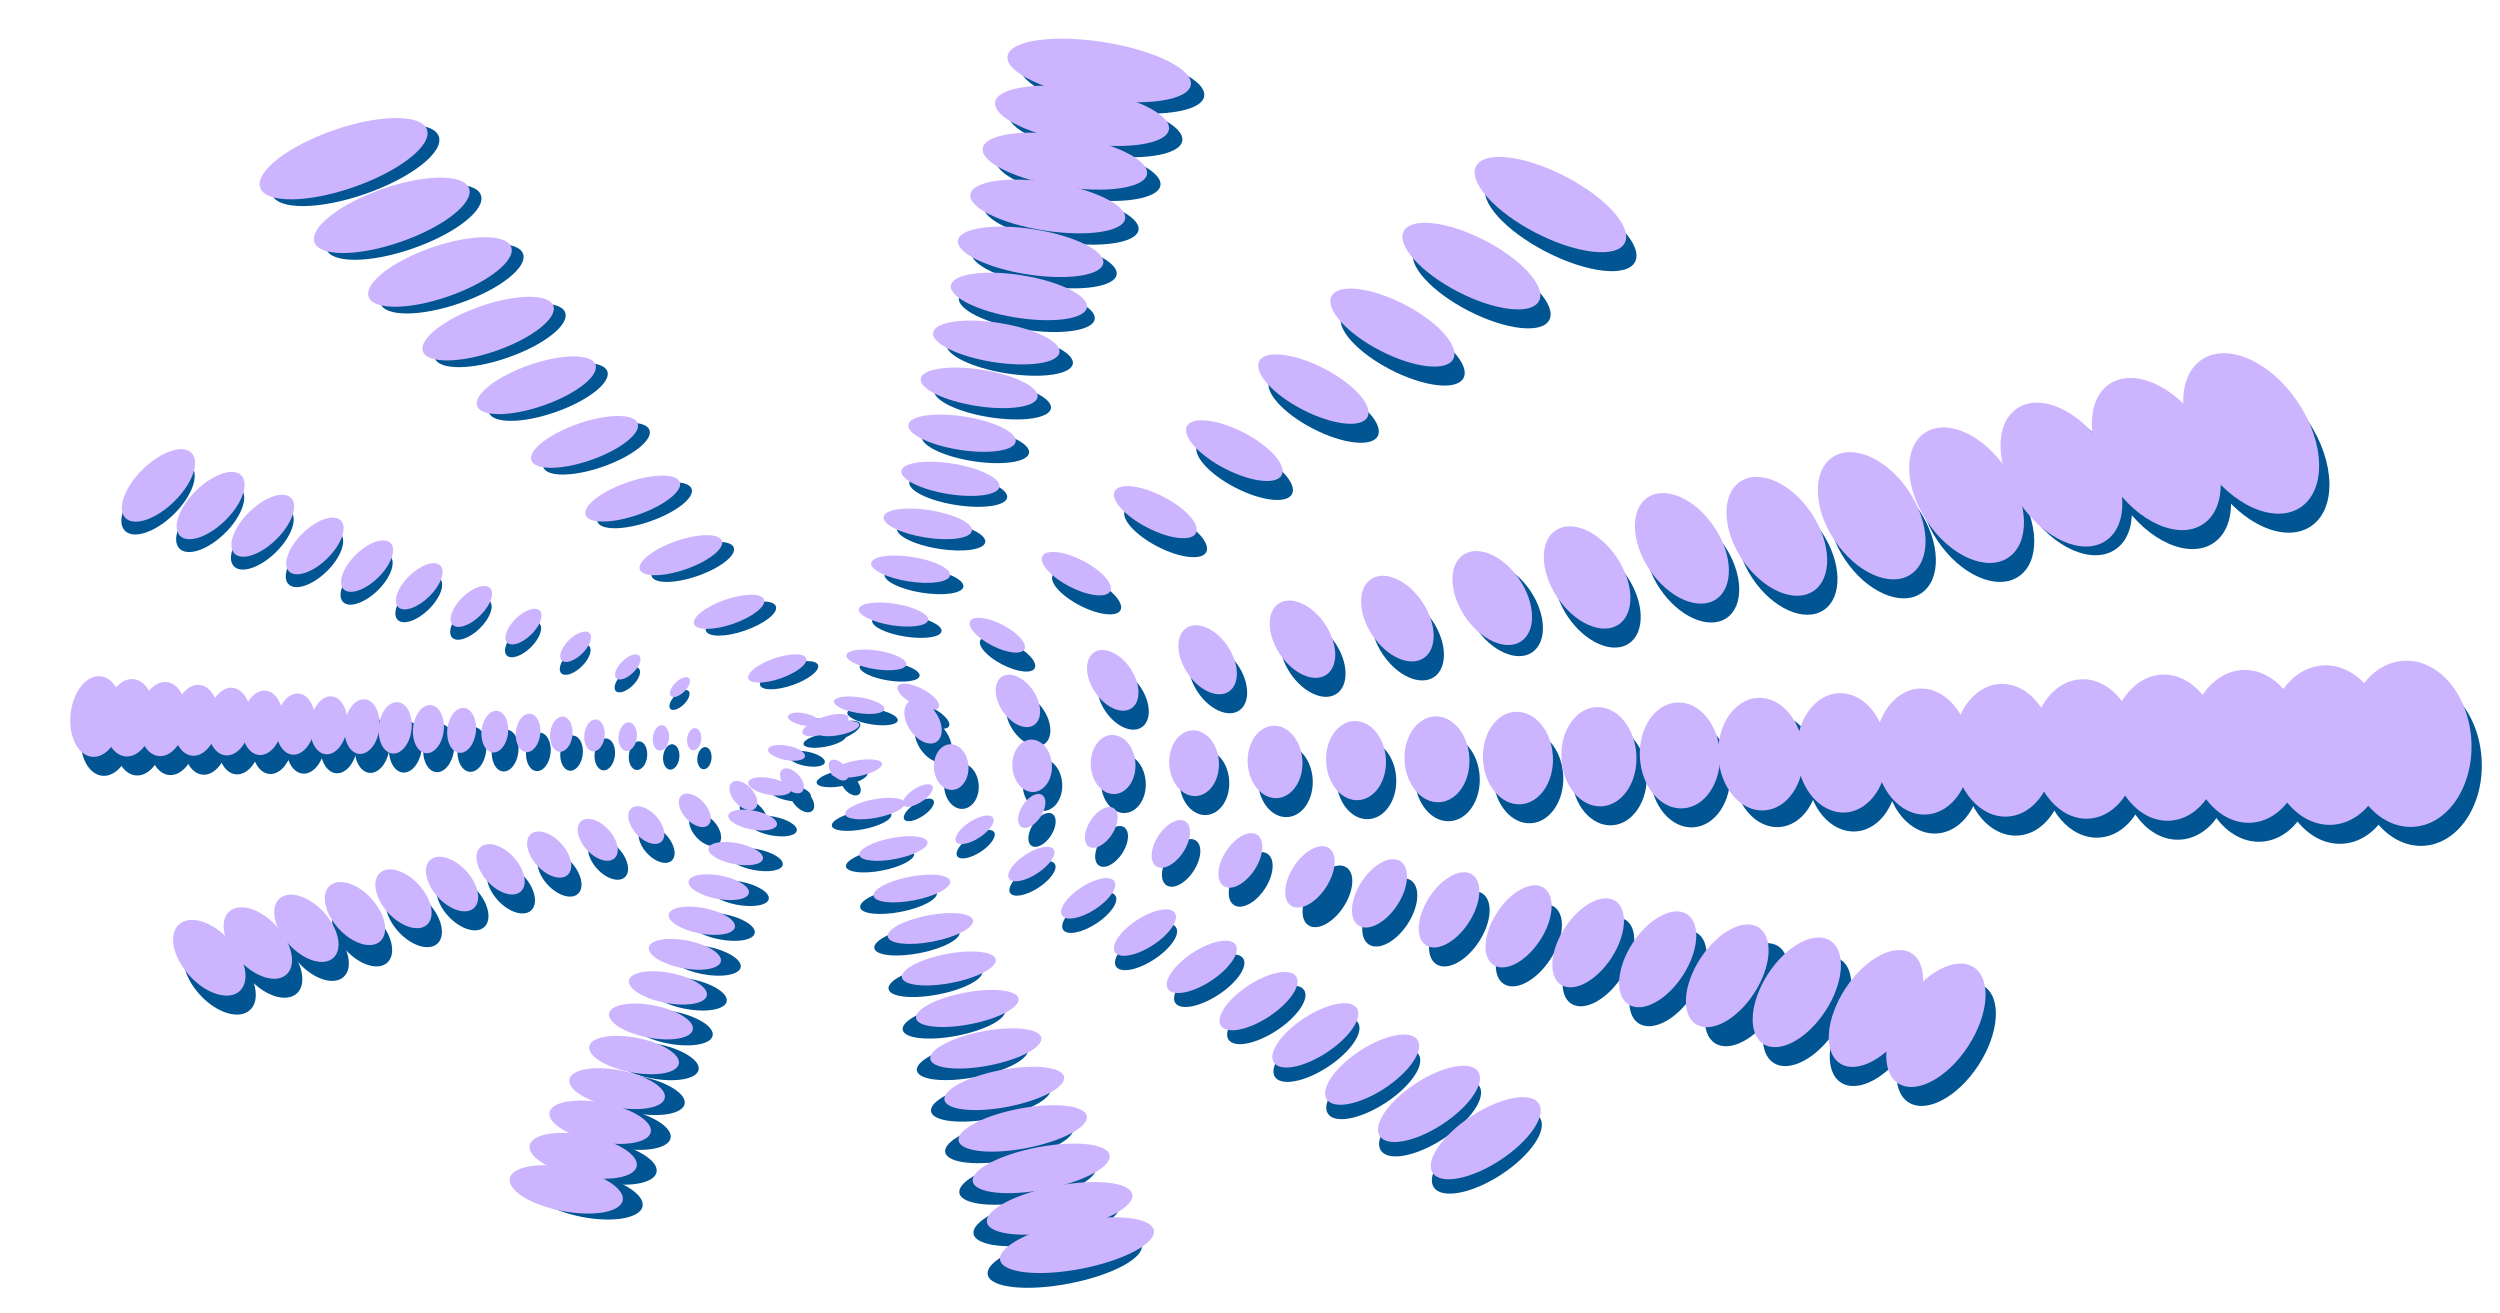 <?xml version="1.0" encoding="UTF-8"?> <svg xmlns="http://www.w3.org/2000/svg" id="Layer_1" data-name="Layer 1" viewBox="0 0 1633.44 857.57"> <defs> <style>.cls-1{fill:#005592;}.cls-2{fill:#cdb4ff;}</style> </defs> <ellipse class="cls-1" cx="1477.55" cy="295.53" rx="36.72" ry="58.06" transform="translate(84.76 870.54) rotate(-33.74)"></ellipse> <ellipse class="cls-1" cx="1415.57" cy="308.97" rx="34.82" ry="55.05" transform="translate(66.85 838.37) rotate(-33.74)"></ellipse> <ellipse class="cls-1" cx="1353.59" cy="322.42" rx="32.92" ry="52.05" transform="matrix(0.83, -0.56, 0.56, 0.83, 48.94, 806.21)"></ellipse> <ellipse class="cls-1" cx="1291.61" cy="335.86" rx="31.01" ry="49.04" transform="translate(31.03 774.04) rotate(-33.74)"></ellipse> <ellipse class="cls-1" cx="1229.63" cy="349.31" rx="29.11" ry="46.03" transform="translate(13.12 741.88) rotate(-33.74)"></ellipse> <ellipse class="cls-1" cx="1167.65" cy="362.75" rx="27.21" ry="43.02" transform="translate(-4.79 709.71) rotate(-33.74)"></ellipse> <ellipse class="cls-1" cx="1105.66" cy="376.19" rx="25.31" ry="40.02" transform="matrix(0.83, -0.56, 0.56, 0.83, -22.7, 677.55)"></ellipse> <ellipse class="cls-1" cx="1043.68" cy="389.64" rx="23.41" ry="37.01" transform="translate(-40.61 645.38) rotate(-33.74)"></ellipse> <ellipse class="cls-1" cx="981.7" cy="403.08" rx="21.51" ry="34" transform="matrix(0.83, -0.56, 0.56, 0.83, -58.52, 613.22)"></ellipse> <ellipse class="cls-1" cx="919.72" cy="416.53" rx="19.6" ry="31" transform="translate(-76.43 581.06) rotate(-33.74)"></ellipse> <ellipse class="cls-1" cx="857.74" cy="429.97" rx="17.7" ry="27.99" transform="translate(-94.34 548.89) rotate(-33.74)"></ellipse> <ellipse class="cls-1" cx="795.76" cy="443.41" rx="15.8" ry="24.98" transform="translate(-112.25 516.73) rotate(-33.74)"></ellipse> <ellipse class="cls-1" cx="733.78" cy="456.86" rx="13.9" ry="21.97" transform="translate(-130.16 484.56) rotate(-33.74)"></ellipse> <ellipse class="cls-1" cx="671.79" cy="470.3" rx="12" ry="18.97" transform="translate(-148.07 452.4) rotate(-33.74)"></ellipse> <ellipse class="cls-1" cx="609.81" cy="483.74" rx="10.09" ry="15.96" transform="translate(-165.98 420.23) rotate(-33.74)"></ellipse> <ellipse class="cls-1" cx="1580.43" cy="498.42" rx="41.06" ry="54.34" transform="translate(-26.2 92.32) rotate(-3.32)"></ellipse> <ellipse class="cls-1" cx="1527.53" cy="499.26" rx="39.41" ry="52.15" transform="translate(-26.34 89.26) rotate(-3.32)"></ellipse> <ellipse class="cls-1" cx="1474.63" cy="500.11" rx="37.75" ry="49.96" transform="translate(-26.48 86.2) rotate(-3.32)"></ellipse> <ellipse class="cls-1" cx="1421.72" cy="500.95" rx="36.1" ry="47.77" transform="translate(-26.61 83.14) rotate(-3.32)"></ellipse> <ellipse class="cls-1" cx="1368.82" cy="501.8" rx="34.44" ry="45.58" transform="translate(-26.75 80.08) rotate(-3.32)"></ellipse> <ellipse class="cls-1" cx="1315.92" cy="502.64" rx="32.79" ry="43.39" transform="translate(-26.89 77.02) rotate(-3.32)"></ellipse> <ellipse class="cls-1" cx="1263.02" cy="503.48" rx="31.14" ry="41.2" transform="translate(-27.03 73.95) rotate(-3.32)"></ellipse> <ellipse class="cls-1" cx="1210.12" cy="504.33" rx="29.48" ry="39.02" transform="translate(-27.16 70.89) rotate(-3.32)"></ellipse> <ellipse class="cls-1" cx="1157.21" cy="505.17" rx="27.83" ry="36.83" transform="matrix(1, -0.06, 0.06, 1, -27.3, 67.83)"></ellipse> <ellipse class="cls-1" cx="1104.31" cy="506.01" rx="26.17" ry="34.64" transform="translate(-27.44 64.77) rotate(-3.32)"></ellipse> <ellipse class="cls-1" cx="1051.41" cy="506.86" rx="24.52" ry="32.45" transform="translate(-27.58 61.71) rotate(-3.32)"></ellipse> <ellipse class="cls-1" cx="998.51" cy="507.7" rx="22.87" ry="30.26" transform="translate(-27.71 58.65) rotate(-3.32)"></ellipse> <ellipse class="cls-1" cx="945.6" cy="508.55" rx="21.21" ry="28.07" transform="translate(-27.85 55.59) rotate(-3.32)"></ellipse> <ellipse class="cls-1" cx="892.7" cy="509.39" rx="19.56" ry="25.88" transform="translate(-27.99 52.53) rotate(-3.32)"></ellipse> <ellipse class="cls-1" cx="839.8" cy="510.23" rx="17.9" ry="23.69" transform="translate(-28.13 49.47) rotate(-3.32)"></ellipse> <ellipse class="cls-1" cx="786.9" cy="511.08" rx="16.25" ry="21.5" transform="translate(-28.26 46.41) rotate(-3.32)"></ellipse> <ellipse class="cls-1" cx="734" cy="511.92" rx="14.6" ry="19.32" transform="translate(-28.4 43.35) rotate(-3.32)"></ellipse> <ellipse class="cls-1" cx="681.09" cy="512.76" rx="12.94" ry="17.13" transform="translate(-28.54 40.29) rotate(-3.32)"></ellipse> <ellipse class="cls-1" cx="628.19" cy="513.61" rx="11.29" ry="14.94" transform="translate(-28.68 37.22) rotate(-3.32)"></ellipse> <ellipse class="cls-1" cx="1271.58" cy="682.26" rx="45.25" ry="25.13" transform="translate(5.65 1374.93) rotate(-56.9)"></ellipse> <ellipse class="cls-1" cx="1226.14" cy="671.49" rx="42.73" ry="23.73" transform="translate(-5.96 1331.97) rotate(-56.9)"></ellipse> <ellipse class="cls-1" cx="1180.7" cy="660.71" rx="40.21" ry="22.33" transform="translate(-17.56 1289.02) rotate(-56.9)"></ellipse> <ellipse class="cls-1" cx="1135.25" cy="649.94" rx="37.68" ry="20.92" transform="matrix(0.55, -0.84, 0.84, 0.55, -29.17, 1246.06)"></ellipse> <ellipse class="cls-1" cx="1089.81" cy="639.17" rx="35.16" ry="19.52" transform="translate(-40.77 1203.1) rotate(-56.9)"></ellipse> <ellipse class="cls-1" cx="1044.37" cy="628.4" rx="32.63" ry="18.12" transform="translate(-52.37 1160.14) rotate(-56.9)"></ellipse> <ellipse class="cls-1" cx="998.93" cy="617.63" rx="30.11" ry="16.72" transform="translate(-63.98 1117.19) rotate(-56.9)"></ellipse> <ellipse class="cls-1" cx="953.48" cy="606.86" rx="27.59" ry="15.32" transform="translate(-75.58 1074.23) rotate(-56.9)"></ellipse> <ellipse class="cls-1" cx="908.04" cy="596.09" rx="25.06" ry="13.92" transform="translate(-87.19 1031.27) rotate(-56.9)"></ellipse> <ellipse class="cls-1" cx="862.6" cy="585.32" rx="22.54" ry="12.51" transform="matrix(0.55, -0.84, 0.84, 0.55, -98.79, 988.31)"></ellipse> <ellipse class="cls-1" cx="817.16" cy="574.55" rx="20.01" ry="11.11" transform="translate(-110.39 945.36) rotate(-56.9)"></ellipse> <ellipse class="cls-1" cx="771.72" cy="563.78" rx="17.49" ry="9.71" transform="translate(-122 902.4) rotate(-56.9)"></ellipse> <ellipse class="cls-1" cx="726.27" cy="553.01" rx="14.96" ry="8.31" transform="translate(-133.6 859.44) rotate(-56.9)"></ellipse> <ellipse class="cls-1" cx="680.83" cy="542.23" rx="12.44" ry="6.91" transform="translate(-145.21 816.48) rotate(-56.9)"></ellipse> <ellipse class="cls-1" cx="1019.72" cy="146.04" rx="20.8" ry="54.66" transform="translate(422.7 985.52) rotate(-62.73)"></ellipse> <ellipse class="cls-1" cx="968.09" cy="186.24" rx="18.92" ry="49.71" transform="translate(359 961.41) rotate(-62.73)"></ellipse> <ellipse class="cls-1" cx="916.46" cy="226.43" rx="17.03" ry="44.75" transform="translate(295.3 937.3) rotate(-62.73)"></ellipse> <ellipse class="cls-1" cx="864.83" cy="266.62" rx="15.15" ry="39.8" transform="translate(231.6 913.18) rotate(-62.73)"></ellipse> <ellipse class="cls-1" cx="813.2" cy="306.82" rx="13.26" ry="34.84" transform="translate(167.9 889.07) rotate(-62.73)"></ellipse> <ellipse class="cls-1" cx="761.57" cy="347.01" rx="11.38" ry="29.89" transform="translate(104.2 864.96) rotate(-62.73)"></ellipse> <ellipse class="cls-1" cx="709.94" cy="387.21" rx="9.49" ry="24.93" transform="translate(40.5 840.84) rotate(-62.73)"></ellipse> <ellipse class="cls-1" cx="658.31" cy="427.4" rx="7.6" ry="19.98" transform="translate(-23.21 816.73) rotate(-62.73)"></ellipse> <ellipse class="cls-1" cx="606.68" cy="467.59" rx="5.72" ry="15.03" transform="translate(-86.91 792.62) rotate(-62.73)"></ellipse> <ellipse class="cls-1" cx="726.86" cy="53.44" rx="18.76" ry="60.62" transform="translate(561.29 763.2) rotate(-81.07)"></ellipse> <ellipse class="cls-1" cx="715.66" cy="83.06" rx="17.79" ry="57.48" transform="translate(522.56 777.16) rotate(-81.07)"></ellipse> <ellipse class="cls-1" cx="704.46" cy="112.68" rx="16.81" ry="54.34" transform="translate(483.84 791.12) rotate(-81.07)"></ellipse> <ellipse class="cls-1" cx="693.26" cy="142.3" rx="15.84" ry="51.2" transform="translate(445.11 805.08) rotate(-81.07)"></ellipse> <ellipse class="cls-1" cx="682.06" cy="171.92" rx="14.87" ry="48.06" transform="translate(406.39 819.04) rotate(-81.07)"></ellipse> <ellipse class="cls-1" cx="670.86" cy="201.54" rx="13.9" ry="44.92" transform="translate(367.66 833) rotate(-81.07)"></ellipse> <ellipse class="cls-1" cx="659.66" cy="231.16" rx="12.93" ry="41.78" transform="translate(328.94 846.96) rotate(-81.07)"></ellipse> <ellipse class="cls-1" cx="648.45" cy="260.79" rx="11.96" ry="38.64" transform="translate(290.21 860.92) rotate(-81.07)"></ellipse> <ellipse class="cls-1" cx="637.25" cy="290.41" rx="10.99" ry="35.5" transform="translate(251.49 874.88) rotate(-81.07)"></ellipse> <ellipse class="cls-1" cx="626.05" cy="320.03" rx="10.01" ry="32.36" transform="translate(212.76 888.84) rotate(-81.07)"></ellipse> <ellipse class="cls-1" cx="614.85" cy="349.65" rx="9.04" ry="29.22" transform="translate(174.04 902.8) rotate(-81.07)"></ellipse> <ellipse class="cls-1" cx="603.65" cy="379.27" rx="8.07" ry="26.08" transform="translate(135.31 916.76) rotate(-81.07)"></ellipse> <ellipse class="cls-1" cx="592.45" cy="408.89" rx="7.1" ry="22.95" transform="translate(96.59 930.72) rotate(-81.07)"></ellipse> <ellipse class="cls-1" cx="581.25" cy="438.51" rx="6.13" ry="19.81" transform="translate(57.86 944.69) rotate(-81.07)"></ellipse> <ellipse class="cls-1" cx="570.05" cy="468.13" rx="5.16" ry="16.67" transform="translate(19.14 958.65) rotate(-81.07)"></ellipse> <ellipse class="cls-1" cx="232.21" cy="108.09" rx="57.7" ry="19.71" transform="translate(-22.63 82.33) rotate(-19.19)"></ellipse> <ellipse class="cls-1" cx="263.69" cy="145.1" rx="53.51" ry="18.28" transform="translate(-33.04 94.74) rotate(-19.19)"></ellipse> <ellipse class="cls-1" cx="295.18" cy="182.11" rx="49.33" ry="16.85" transform="translate(-43.46 107.14) rotate(-19.19)"></ellipse> <ellipse class="cls-1" cx="326.66" cy="219.12" rx="45.15" ry="15.42" transform="translate(-53.87 119.54) rotate(-19.19)"></ellipse> <ellipse class="cls-1" cx="358.15" cy="256.12" rx="40.96" ry="13.99" transform="translate(-64.29 131.95) rotate(-19.19)"></ellipse> <ellipse class="cls-1" cx="389.63" cy="293.13" rx="36.78" ry="12.56" transform="translate(-74.7 144.35) rotate(-19.19)"></ellipse> <ellipse class="cls-1" cx="421.11" cy="330.14" rx="32.6" ry="11.13" transform="translate(-85.12 156.76) rotate(-19.19)"></ellipse> <ellipse class="cls-1" cx="452.6" cy="367.15" rx="28.41" ry="9.71" transform="translate(-95.53 169.16) rotate(-19.19)"></ellipse> <ellipse class="cls-1" cx="484.08" cy="404.16" rx="24.23" ry="8.28" transform="translate(-105.95 181.57) rotate(-19.19)"></ellipse> <ellipse class="cls-1" cx="515.57" cy="441.17" rx="20.04" ry="6.85" transform="translate(-116.36 193.97) rotate(-19.19)"></ellipse> <ellipse class="cls-1" cx="547.05" cy="478.18" rx="15.86" ry="5.42" transform="translate(-126.78 206.38) rotate(-19.19)"></ellipse> <ellipse class="cls-1" cx="103.25" cy="325.57" rx="30.32" ry="14.69" transform="translate(-198.44 165.44) rotate(-44.45)"></ellipse> <ellipse class="cls-1" cx="137.32" cy="338.75" rx="28.13" ry="13.63" transform="translate(-197.92 193.07) rotate(-44.45)"></ellipse> <ellipse class="cls-1" cx="171.39" cy="351.93" rx="25.93" ry="12.56" transform="translate(-197.4 220.7) rotate(-44.45)"></ellipse> <ellipse class="cls-1" cx="205.46" cy="365.11" rx="23.73" ry="11.5" transform="translate(-196.89 248.33) rotate(-44.45)"></ellipse> <ellipse class="cls-1" cx="239.53" cy="378.29" rx="21.53" ry="10.43" transform="translate(-196.37 275.96) rotate(-44.45)"></ellipse> <ellipse class="cls-1" cx="273.6" cy="391.47" rx="19.33" ry="9.36" transform="translate(-195.85 303.59) rotate(-44.45)"></ellipse> <ellipse class="cls-1" cx="307.68" cy="404.65" rx="17.13" ry="8.3" transform="translate(-195.33 331.22) rotate(-44.45)"></ellipse> <ellipse class="cls-1" cx="341.75" cy="417.83" rx="14.93" ry="7.23" transform="translate(-194.81 358.85) rotate(-44.45)"></ellipse> <ellipse class="cls-1" cx="375.82" cy="431.01" rx="12.73" ry="6.17" transform="translate(-194.3 386.48) rotate(-44.45)"></ellipse> <ellipse class="cls-1" cx="409.89" cy="444.19" rx="10.53" ry="5.1" transform="translate(-193.78 414.1) rotate(-44.45)"></ellipse> <ellipse class="cls-1" cx="443.96" cy="457.38" rx="8.34" ry="4.04" transform="translate(-193.26 441.73) rotate(-44.45)"></ellipse> <ellipse class="cls-1" cx="69.59" cy="480.52" rx="26.46" ry="16.83" transform="translate(-415.65 497.08) rotate(-83.71)"></ellipse> <ellipse class="cls-1" cx="91.29" cy="481.34" rx="25.4" ry="16.16" transform="translate(-397.15 519.38) rotate(-83.71)"></ellipse> <ellipse class="cls-1" cx="113" cy="482.16" rx="24.33" ry="15.48" transform="translate(-378.64 541.69) rotate(-83.71)"></ellipse> <ellipse class="cls-1" cx="134.7" cy="482.99" rx="23.26" ry="14.8" transform="translate(-360.13 563.99) rotate(-83.71)"></ellipse> <ellipse class="cls-1" cx="156.4" cy="483.81" rx="22.2" ry="14.12" transform="translate(-341.62 586.3) rotate(-83.71)"></ellipse> <ellipse class="cls-1" cx="178.1" cy="484.63" rx="21.13" ry="13.44" transform="translate(-323.12 608.6) rotate(-83.71)"></ellipse> <ellipse class="cls-1" cx="199.81" cy="485.46" rx="20.07" ry="12.77" transform="translate(-304.61 630.91) rotate(-83.71)"></ellipse> <ellipse class="cls-1" cx="221.51" cy="486.28" rx="19" ry="12.09" transform="translate(-286.1 653.22) rotate(-83.71)"></ellipse> <ellipse class="cls-1" cx="243.21" cy="487.1" rx="17.93" ry="11.41" transform="translate(-267.59 675.52) rotate(-83.71)"></ellipse> <ellipse class="cls-1" cx="264.91" cy="487.93" rx="16.87" ry="10.73" transform="translate(-249.08 697.83) rotate(-83.71)"></ellipse> <ellipse class="cls-1" cx="286.62" cy="488.75" rx="15.8" ry="10.05" transform="translate(-230.58 720.13) rotate(-83.71)"></ellipse> <ellipse class="cls-1" cx="308.32" cy="489.57" rx="14.74" ry="9.38" transform="translate(-212.07 742.44) rotate(-83.71)"></ellipse> <ellipse class="cls-1" cx="330.02" cy="490.4" rx="13.67" ry="8.7" transform="translate(-193.56 764.74) rotate(-83.71)"></ellipse> <ellipse class="cls-1" cx="351.72" cy="491.22" rx="12.6" ry="8.02" transform="translate(-175.05 787.05) rotate(-83.71)"></ellipse> <ellipse class="cls-1" cx="373.43" cy="492.05" rx="11.54" ry="7.34" transform="translate(-156.55 809.35) rotate(-83.71)"></ellipse> <ellipse class="cls-1" cx="395.13" cy="492.87" rx="10.47" ry="6.66" transform="translate(-138.04 831.66) rotate(-83.71)"></ellipse> <ellipse class="cls-1" cx="416.83" cy="493.69" rx="9.41" ry="5.98" transform="translate(-119.53 853.96) rotate(-83.71)"></ellipse> <ellipse class="cls-1" cx="438.53" cy="494.52" rx="8.34" ry="5.31" transform="translate(-101.02 876.27) rotate(-83.71)"></ellipse> <ellipse class="cls-1" cx="460.24" cy="495.34" rx="7.27" ry="4.63" transform="translate(-82.52 898.57) rotate(-83.71)"></ellipse> <ellipse class="cls-1" cx="143.45" cy="638.2" rx="17.44" ry="29.46" transform="translate(-392.55 263.25) rotate(-42.36)"></ellipse> <ellipse class="cls-1" cx="175.18" cy="628.57" rx="16.47" ry="27.81" transform="translate(-377.77 282.11) rotate(-42.36)"></ellipse> <ellipse class="cls-1" cx="206.9" cy="618.94" rx="15.49" ry="26.17" transform="translate(-363 300.98) rotate(-42.36)"></ellipse> <ellipse class="cls-1" cx="238.63" cy="609.3" rx="14.52" ry="24.53" transform="matrix(0.74, -0.67, 0.67, 0.74, -348.23, 319.84)"></ellipse> <ellipse class="cls-1" cx="270.36" cy="599.67" rx="13.55" ry="22.88" transform="translate(-333.46 338.7) rotate(-42.36)"></ellipse> <ellipse class="cls-1" cx="302.08" cy="590.04" rx="12.58" ry="21.24" transform="translate(-318.68 357.56) rotate(-42.36)"></ellipse> <ellipse class="cls-1" cx="333.81" cy="580.4" rx="11.6" ry="19.6" transform="translate(-303.91 376.42) rotate(-42.36)"></ellipse> <ellipse class="cls-1" cx="365.53" cy="570.77" rx="10.63" ry="17.95" transform="translate(-289.14 395.28) rotate(-42.36)"></ellipse> <ellipse class="cls-1" cx="397.26" cy="561.14" rx="9.66" ry="16.31" transform="translate(-274.37 414.14) rotate(-42.36)"></ellipse> <ellipse class="cls-1" cx="428.99" cy="551.5" rx="8.68" ry="14.67" transform="translate(-259.59 433) rotate(-42.36)"></ellipse> <ellipse class="cls-1" cx="460.71" cy="541.87" rx="7.71" ry="13.03" transform="translate(-244.82 451.86) rotate(-42.36)"></ellipse> <ellipse class="cls-1" cx="492.44" cy="532.24" rx="6.74" ry="11.38" transform="translate(-230.05 470.73) rotate(-42.36)"></ellipse> <ellipse class="cls-1" cx="524.17" cy="522.61" rx="5.77" ry="9.74" transform="translate(-215.28 489.59) rotate(-42.36)"></ellipse> <ellipse class="cls-1" cx="555.89" cy="512.97" rx="4.79" ry="8.1" transform="translate(-200.5 508.45) rotate(-42.36)"></ellipse> <ellipse class="cls-1" cx="382.93" cy="781" rx="14.36" ry="37.6" transform="translate(-456.67 1008.32) rotate(-79.03)"></ellipse> <ellipse class="cls-1" cx="394" cy="759.06" rx="13.62" ry="35.65" transform="translate(-426.17 1001.42) rotate(-79.03)"></ellipse> <ellipse class="cls-1" cx="405.07" cy="737.12" rx="12.87" ry="33.71" transform="translate(-395.66 994.53) rotate(-79.03)"></ellipse> <ellipse class="cls-1" cx="416.14" cy="715.18" rx="12.13" ry="31.76" transform="translate(-365.16 987.63) rotate(-79.03)"></ellipse> <ellipse class="cls-1" cx="427.21" cy="693.24" rx="11.39" ry="29.81" transform="translate(-334.66 980.73) rotate(-79.03)"></ellipse> <ellipse class="cls-1" cx="438.28" cy="671.3" rx="10.64" ry="27.86" transform="translate(-304.15 973.84) rotate(-79.03)"></ellipse> <ellipse class="cls-1" cx="449.36" cy="649.36" rx="9.9" ry="25.92" transform="translate(-273.65 966.94) rotate(-79.03)"></ellipse> <ellipse class="cls-1" cx="460.43" cy="627.42" rx="9.15" ry="23.97" transform="translate(-243.15 960.05) rotate(-79.03)"></ellipse> <ellipse class="cls-1" cx="471.5" cy="605.48" rx="8.41" ry="22.02" transform="translate(-212.64 953.15) rotate(-79.03)"></ellipse> <ellipse class="cls-1" cx="482.57" cy="583.55" rx="7.67" ry="20.07" transform="translate(-182.14 946.26) rotate(-79.03)"></ellipse> <ellipse class="cls-1" cx="493.64" cy="561.61" rx="6.92" ry="18.13" transform="translate(-151.64 939.36) rotate(-79.03)"></ellipse> <ellipse class="cls-1" cx="504.71" cy="539.67" rx="6.18" ry="16.18" transform="translate(-121.13 932.47) rotate(-79.03)"></ellipse> <ellipse class="cls-1" cx="515.78" cy="517.73" rx="5.44" ry="14.23" transform="translate(-90.63 925.57) rotate(-79.03)"></ellipse> <ellipse class="cls-1" cx="526.86" cy="495.79" rx="4.69" ry="12.28" transform="translate(-60.13 918.67) rotate(-79.03)"></ellipse> <ellipse class="cls-1" cx="537.93" cy="473.85" rx="3.95" ry="10.34" transform="translate(-29.62 911.78) rotate(-79.03)"></ellipse> <ellipse class="cls-1" cx="695.64" cy="823.24" rx="51.23" ry="15.71" transform="translate(-143.21 146.5) rotate(-10.91)"></ellipse> <ellipse class="cls-1" cx="683.58" cy="797.12" rx="48.37" ry="14.83" transform="translate(-138.48 143.75) rotate(-10.91)"></ellipse> <ellipse class="cls-1" cx="671.52" cy="771" rx="45.52" ry="13.96" transform="translate(-133.76 140.99) rotate(-10.91)"></ellipse> <ellipse class="cls-1" cx="659.45" cy="744.87" rx="42.66" ry="13.08" transform="translate(-129.03 138.24) rotate(-10.91)"></ellipse> <ellipse class="cls-1" cx="647.39" cy="718.75" rx="39.8" ry="12.2" transform="translate(-124.31 135.48) rotate(-10.91)"></ellipse> <ellipse class="cls-1" cx="635.33" cy="692.62" rx="36.94" ry="11.33" transform="translate(-119.58 132.73) rotate(-10.91)"></ellipse> <ellipse class="cls-1" cx="623.26" cy="666.5" rx="34.09" ry="10.45" transform="translate(-114.86 129.97) rotate(-10.91)"></ellipse> <ellipse class="cls-1" cx="611.2" cy="640.38" rx="31.23" ry="9.57" transform="translate(-110.13 127.22) rotate(-10.91)"></ellipse> <ellipse class="cls-1" cx="599.13" cy="614.25" rx="28.37" ry="8.7" transform="translate(-105.41 124.47) rotate(-10.91)"></ellipse> <ellipse class="cls-1" cx="587.07" cy="588.13" rx="25.51" ry="7.82" transform="translate(-100.68 121.71) rotate(-10.91)"></ellipse> <ellipse class="cls-1" cx="575.01" cy="562" rx="22.66" ry="6.95" transform="translate(-95.96 118.96) rotate(-10.91)"></ellipse> <ellipse class="cls-1" cx="562.94" cy="535.88" rx="19.8" ry="6.07" transform="translate(-91.23 116.2) rotate(-10.91)"></ellipse> <ellipse class="cls-1" cx="550.88" cy="509.76" rx="16.94" ry="5.19" transform="matrix(0.98, -0.19, 0.19, 0.98, -86.5, 113.45)"></ellipse> <ellipse class="cls-1" cx="538.82" cy="483.63" rx="14.08" ry="4.32" transform="translate(-81.78 110.69) rotate(-10.91)"></ellipse> <ellipse class="cls-1" cx="971.48" cy="753.11" rx="41.43" ry="17.17" transform="translate(-253.74 654.19) rotate(-33.17)"></ellipse> <ellipse class="cls-1" cx="934.37" cy="730.72" rx="38.43" ry="15.93" transform="translate(-247.53 630.24) rotate(-33.17)"></ellipse> <ellipse class="cls-1" cx="897.26" cy="708.33" rx="35.42" ry="14.68" transform="translate(-241.33 606.29) rotate(-33.17)"></ellipse> <ellipse class="cls-1" cx="860.15" cy="685.93" rx="32.42" ry="13.44" transform="translate(-235.13 582.34) rotate(-33.17)"></ellipse> <ellipse class="cls-1" cx="823.04" cy="663.54" rx="29.41" ry="12.19" transform="matrix(0.84, -0.55, 0.55, 0.84, -228.92, 558.39)"></ellipse> <ellipse class="cls-1" cx="785.92" cy="641.15" rx="26.41" ry="10.95" transform="matrix(0.84, -0.55, 0.55, 0.84, -222.72, 534.44)"></ellipse> <ellipse class="cls-1" cx="748.81" cy="618.76" rx="23.4" ry="9.7" transform="translate(-216.52 510.48) rotate(-33.17)"></ellipse> <ellipse class="cls-1" cx="711.7" cy="596.37" rx="20.4" ry="8.46" transform="translate(-210.32 486.53) rotate(-33.17)"></ellipse> <ellipse class="cls-1" cx="674.59" cy="573.98" rx="17.4" ry="7.21" transform="translate(-204.11 462.58) rotate(-33.17)"></ellipse> <ellipse class="cls-1" cx="637.48" cy="551.59" rx="14.39" ry="5.97" transform="translate(-197.91 438.63) rotate(-33.17)"></ellipse> <ellipse class="cls-1" cx="600.37" cy="529.2" rx="11.39" ry="4.72" transform="translate(-191.71 414.68) rotate(-33.17)"></ellipse> <ellipse class="cls-2" cx="1470.83" cy="283.13" rx="36.72" ry="58.06" transform="translate(90.51 864.71) rotate(-33.74)"></ellipse> <ellipse class="cls-2" cx="1408.85" cy="296.58" rx="34.82" ry="55.05" transform="translate(72.6 832.55) rotate(-33.74)"></ellipse> <ellipse class="cls-2" cx="1346.87" cy="310.02" rx="32.92" ry="52.05" transform="translate(54.69 800.38) rotate(-33.74)"></ellipse> <ellipse class="cls-2" cx="1284.89" cy="323.47" rx="31.01" ry="49.04" transform="translate(36.78 768.22) rotate(-33.74)"></ellipse> <ellipse class="cls-2" cx="1222.9" cy="336.91" rx="29.11" ry="46.03" transform="translate(18.87 736.05) rotate(-33.74)"></ellipse> <ellipse class="cls-2" cx="1160.92" cy="350.35" rx="27.21" ry="43.02" transform="translate(0.97 703.89) rotate(-33.74)"></ellipse> <ellipse class="cls-2" cx="1098.94" cy="363.8" rx="25.31" ry="40.02" transform="matrix(0.83, -0.56, 0.56, 0.83, -16.94, 671.73)"></ellipse> <ellipse class="cls-2" cx="1036.96" cy="377.24" rx="23.41" ry="37.01" transform="translate(-34.85 639.56) rotate(-33.74)"></ellipse> <ellipse class="cls-2" cx="974.98" cy="390.69" rx="21.51" ry="34" transform="translate(-52.76 607.4) rotate(-33.74)"></ellipse> <ellipse class="cls-2" cx="913" cy="404.13" rx="19.6" ry="31" transform="translate(-70.67 575.23) rotate(-33.74)"></ellipse> <ellipse class="cls-2" cx="851.01" cy="417.57" rx="17.7" ry="27.99" transform="translate(-88.58 543.07) rotate(-33.74)"></ellipse> <ellipse class="cls-2" cx="789.03" cy="431.02" rx="15.8" ry="24.98" transform="translate(-106.49 510.9) rotate(-33.74)"></ellipse> <ellipse class="cls-2" cx="727.05" cy="444.46" rx="13.9" ry="21.97" transform="translate(-124.4 478.74) rotate(-33.74)"></ellipse> <ellipse class="cls-2" cx="665.07" cy="457.91" rx="12" ry="18.97" transform="translate(-142.31 446.57) rotate(-33.74)"></ellipse> <ellipse class="cls-2" cx="603.09" cy="471.35" rx="10.09" ry="15.96" transform="translate(-160.22 414.41) rotate(-33.74)"></ellipse> <ellipse class="cls-2" cx="1573.71" cy="486.03" rx="41.06" ry="54.34" transform="translate(-25.5 91.91) rotate(-3.32)"></ellipse> <ellipse class="cls-2" cx="1520.81" cy="486.87" rx="39.41" ry="52.15" transform="translate(-25.63 88.85) rotate(-3.32)"></ellipse> <ellipse class="cls-2" cx="1467.9" cy="487.71" rx="37.75" ry="49.96" transform="translate(-25.77 85.79) rotate(-3.32)"></ellipse> <ellipse class="cls-2" cx="1415" cy="488.56" rx="36.1" ry="47.77" transform="translate(-25.91 82.73) rotate(-3.32)"></ellipse> <ellipse class="cls-2" cx="1362.1" cy="489.4" rx="34.44" ry="45.58" transform="translate(-26.05 79.67) rotate(-3.32)"></ellipse> <ellipse class="cls-2" cx="1309.2" cy="490.24" rx="32.79" ry="43.39" transform="translate(-26.18 76.61) rotate(-3.32)"></ellipse> <ellipse class="cls-2" cx="1256.29" cy="491.09" rx="31.14" ry="41.2" transform="translate(-26.32 73.54) rotate(-3.32)"></ellipse> <ellipse class="cls-2" cx="1203.39" cy="491.93" rx="29.48" ry="39.02" transform="translate(-26.46 70.48) rotate(-3.32)"></ellipse> <ellipse class="cls-2" cx="1150.49" cy="492.78" rx="27.83" ry="36.83" transform="translate(-26.6 67.42) rotate(-3.32)"></ellipse> <ellipse class="cls-2" cx="1097.59" cy="493.62" rx="26.17" ry="34.64" transform="translate(-26.73 64.36) rotate(-3.32)"></ellipse> <ellipse class="cls-2" cx="1044.68" cy="494.46" rx="24.52" ry="32.45" transform="translate(-26.87 61.3) rotate(-3.32)"></ellipse> <ellipse class="cls-2" cx="991.78" cy="495.31" rx="22.87" ry="30.26" transform="translate(-27.01 58.24) rotate(-3.32)"></ellipse> <ellipse class="cls-2" cx="938.88" cy="496.15" rx="21.21" ry="28.07" transform="translate(-27.15 55.18) rotate(-3.32)"></ellipse> <ellipse class="cls-2" cx="885.98" cy="496.99" rx="19.56" ry="25.88" transform="translate(-27.28 52.12) rotate(-3.32)"></ellipse> <ellipse class="cls-2" cx="833.08" cy="497.84" rx="17.9" ry="23.69" transform="translate(-27.42 49.06) rotate(-3.32)"></ellipse> <ellipse class="cls-2" cx="780.17" cy="498.68" rx="16.25" ry="21.5" transform="translate(-27.56 46) rotate(-3.32)"></ellipse> <ellipse class="cls-2" cx="727.27" cy="499.53" rx="14.6" ry="19.32" transform="translate(-27.7 42.94) rotate(-3.32)"></ellipse> <ellipse class="cls-2" cx="674.37" cy="500.37" rx="12.94" ry="17.13" transform="translate(-27.83 39.88) rotate(-3.32)"></ellipse> <ellipse class="cls-2" cx="621.47" cy="501.21" rx="11.29" ry="14.94" transform="translate(-27.97 36.81) rotate(-3.32)"></ellipse> <ellipse class="cls-2" cx="1264.86" cy="669.86" rx="45.25" ry="25.13" transform="translate(12.98 1363.67) rotate(-56.9)"></ellipse> <ellipse class="cls-2" cx="1219.41" cy="659.09" rx="42.73" ry="23.73" transform="matrix(0.55, -0.84, 0.84, 0.55, 1.37, 1320.71)"></ellipse> <ellipse class="cls-2" cx="1173.97" cy="648.32" rx="40.21" ry="22.33" transform="translate(-10.23 1277.76) rotate(-56.9)"></ellipse> <ellipse class="cls-2" cx="1128.53" cy="637.55" rx="37.68" ry="20.92" transform="translate(-21.83 1234.8) rotate(-56.9)"></ellipse> <ellipse class="cls-2" cx="1083.09" cy="626.78" rx="35.16" ry="19.52" transform="translate(-33.44 1191.84) rotate(-56.9)"></ellipse> <ellipse class="cls-2" cx="1037.64" cy="616.01" rx="32.63" ry="18.12" transform="translate(-45.04 1148.88) rotate(-56.9)"></ellipse> <ellipse class="cls-2" cx="992.2" cy="605.24" rx="30.11" ry="16.72" transform="translate(-56.65 1105.93) rotate(-56.9)"></ellipse> <ellipse class="cls-2" cx="946.76" cy="594.46" rx="27.59" ry="15.32" transform="translate(-68.25 1062.97) rotate(-56.9)"></ellipse> <ellipse class="cls-2" cx="901.32" cy="583.69" rx="25.06" ry="13.92" transform="translate(-79.85 1020.01) rotate(-56.9)"></ellipse> <ellipse class="cls-2" cx="855.88" cy="572.92" rx="22.54" ry="12.51" transform="translate(-91.46 977.05) rotate(-56.9)"></ellipse> <ellipse class="cls-2" cx="810.43" cy="562.15" rx="20.01" ry="11.11" transform="translate(-103.06 934.1) rotate(-56.9)"></ellipse> <ellipse class="cls-2" cx="764.99" cy="551.38" rx="17.49" ry="9.71" transform="translate(-114.67 891.14) rotate(-56.9)"></ellipse> <ellipse class="cls-2" cx="719.55" cy="540.61" rx="14.96" ry="8.31" transform="translate(-126.27 848.18) rotate(-56.9)"></ellipse> <ellipse class="cls-2" cx="674.11" cy="529.84" rx="12.44" ry="6.91" transform="translate(-137.87 805.22) rotate(-56.9)"></ellipse> <ellipse class="cls-2" cx="1012.99" cy="133.65" rx="20.8" ry="54.66" transform="translate(430.08 972.83) rotate(-62.73)"></ellipse> <ellipse class="cls-2" cx="961.36" cy="173.84" rx="18.92" ry="49.71" transform="translate(366.38 948.72) rotate(-62.73)"></ellipse> <ellipse class="cls-2" cx="909.74" cy="214.04" rx="17.03" ry="44.75" transform="translate(302.68 924.6) rotate(-62.73)"></ellipse> <ellipse class="cls-2" cx="858.11" cy="254.23" rx="15.15" ry="39.8" transform="translate(238.97 900.49) rotate(-62.73)"></ellipse> <ellipse class="cls-2" cx="806.48" cy="294.42" rx="13.26" ry="34.84" transform="translate(175.27 876.38) rotate(-62.73)"></ellipse> <ellipse class="cls-2" cx="754.85" cy="334.62" rx="11.38" ry="29.89" transform="translate(111.57 852.26) rotate(-62.73)"></ellipse> <ellipse class="cls-2" cx="703.22" cy="374.81" rx="9.49" ry="24.93" transform="translate(47.87 828.15) rotate(-62.73)"></ellipse> <ellipse class="cls-2" cx="651.59" cy="415" rx="7.6" ry="19.98" transform="translate(-15.83 804.04) rotate(-62.73)"></ellipse> <ellipse class="cls-2" cx="599.96" cy="455.2" rx="5.72" ry="15.03" transform="translate(-79.53 779.93) rotate(-62.73)"></ellipse> <ellipse class="cls-2" cx="718.13" cy="46.04" rx="18.76" ry="60.62" transform="translate(561.22 748.33) rotate(-81.07)"></ellipse> <ellipse class="cls-2" cx="706.93" cy="75.66" rx="17.79" ry="57.48" transform="translate(522.5 762.29) rotate(-81.07)"></ellipse> <ellipse class="cls-2" cx="695.73" cy="105.28" rx="16.81" ry="54.34" transform="translate(483.77 776.25) rotate(-81.07)"></ellipse> <ellipse class="cls-2" cx="684.53" cy="134.9" rx="15.84" ry="51.2" transform="translate(445.05 790.21) rotate(-81.07)"></ellipse> <ellipse class="cls-2" cx="673.33" cy="164.53" rx="14.87" ry="48.06" transform="translate(406.32 804.17) rotate(-81.07)"></ellipse> <ellipse class="cls-2" cx="662.13" cy="194.15" rx="13.9" ry="44.92" transform="matrix(0.16, -0.99, 0.99, 0.16, 367.6, 818.13)"></ellipse> <ellipse class="cls-2" cx="650.93" cy="223.77" rx="12.93" ry="41.78" transform="translate(328.87 832.1) rotate(-81.07)"></ellipse> <ellipse class="cls-2" cx="639.73" cy="253.39" rx="11.96" ry="38.64" transform="translate(290.15 846.06) rotate(-81.07)"></ellipse> <ellipse class="cls-2" cx="628.53" cy="283.01" rx="10.99" ry="35.5" transform="translate(251.42 860.02) rotate(-81.07)"></ellipse> <ellipse class="cls-2" cx="617.33" cy="312.63" rx="10.01" ry="32.36" transform="matrix(0.16, -0.99, 0.99, 0.16, 212.7, 873.98)"></ellipse> <ellipse class="cls-2" cx="606.13" cy="342.25" rx="9.04" ry="29.22" transform="translate(173.97 887.94) rotate(-81.07)"></ellipse> <ellipse class="cls-2" cx="594.93" cy="371.87" rx="8.07" ry="26.08" transform="translate(135.25 901.9) rotate(-81.07)"></ellipse> <ellipse class="cls-2" cx="583.73" cy="401.5" rx="7.1" ry="22.95" transform="translate(96.52 915.86) rotate(-81.07)"></ellipse> <ellipse class="cls-2" cx="572.53" cy="431.12" rx="6.13" ry="19.81" transform="translate(57.8 929.82) rotate(-81.07)"></ellipse> <ellipse class="cls-2" cx="561.33" cy="460.74" rx="5.16" ry="16.67" transform="translate(19.07 943.78) rotate(-81.07)"></ellipse> <ellipse class="cls-2" cx="224.49" cy="103.69" rx="57.7" ry="19.71" transform="translate(-21.61 79.55) rotate(-19.19)"></ellipse> <ellipse class="cls-2" cx="255.97" cy="140.7" rx="53.51" ry="18.28" transform="translate(-32.03 91.95) rotate(-19.19)"></ellipse> <ellipse class="cls-2" cx="287.45" cy="177.71" rx="49.33" ry="16.85" transform="translate(-42.44 104.36) rotate(-19.19)"></ellipse> <ellipse class="cls-2" cx="318.94" cy="214.72" rx="45.15" ry="15.42" transform="translate(-52.86 116.76) rotate(-19.19)"></ellipse> <ellipse class="cls-2" cx="350.42" cy="251.73" rx="40.96" ry="13.99" transform="translate(-63.27 129.17) rotate(-19.19)"></ellipse> <ellipse class="cls-2" cx="381.91" cy="288.74" rx="36.78" ry="12.56" transform="translate(-73.69 141.57) rotate(-19.19)"></ellipse> <ellipse class="cls-2" cx="413.39" cy="325.75" rx="32.6" ry="11.13" transform="translate(-84.1 153.98) rotate(-19.19)"></ellipse> <ellipse class="cls-2" cx="444.87" cy="362.76" rx="28.41" ry="9.71" transform="translate(-94.52 166.38) rotate(-19.19)"></ellipse> <ellipse class="cls-2" cx="476.36" cy="399.76" rx="24.23" ry="8.28" transform="translate(-104.93 178.78) rotate(-19.19)"></ellipse> <ellipse class="cls-2" cx="507.84" cy="436.77" rx="20.04" ry="6.85" transform="translate(-115.35 191.19) rotate(-19.19)"></ellipse> <ellipse class="cls-2" cx="539.33" cy="473.78" rx="15.86" ry="5.42" transform="translate(-125.76 203.59) rotate(-19.19)"></ellipse> <ellipse class="cls-2" cx="103.52" cy="317.18" rx="30.32" ry="14.69" transform="translate(-192.48 163.24) rotate(-44.45)"></ellipse> <ellipse class="cls-2" cx="137.6" cy="330.36" rx="28.13" ry="13.63" transform="translate(-191.96 190.86) rotate(-44.45)"></ellipse> <ellipse class="cls-2" cx="171.67" cy="343.54" rx="25.93" ry="12.56" transform="translate(-191.45 218.49) rotate(-44.45)"></ellipse> <ellipse class="cls-2" cx="205.74" cy="356.72" rx="23.73" ry="11.5" transform="translate(-190.93 246.12) rotate(-44.45)"></ellipse> <ellipse class="cls-2" cx="239.81" cy="369.9" rx="21.53" ry="10.43" transform="translate(-190.41 273.75) rotate(-44.45)"></ellipse> <ellipse class="cls-2" cx="273.88" cy="383.08" rx="19.33" ry="9.36" transform="translate(-189.89 301.38) rotate(-44.45)"></ellipse> <ellipse class="cls-2" cx="307.95" cy="396.26" rx="17.13" ry="8.3" transform="translate(-189.37 329.01) rotate(-44.45)"></ellipse> <ellipse class="cls-2" cx="342.02" cy="409.44" rx="14.93" ry="7.23" transform="translate(-188.86 356.64) rotate(-44.45)"></ellipse> <ellipse class="cls-2" cx="376.09" cy="422.62" rx="12.73" ry="6.17" transform="translate(-188.34 384.27) rotate(-44.45)"></ellipse> <ellipse class="cls-2" cx="410.17" cy="435.8" rx="10.53" ry="5.1" transform="translate(-187.82 411.9) rotate(-44.45)"></ellipse> <ellipse class="cls-2" cx="444.24" cy="448.98" rx="8.34" ry="4.04" transform="translate(-187.3 439.53) rotate(-44.45)"></ellipse> <ellipse class="cls-2" cx="62.87" cy="468.12" rx="26.46" ry="16.83" transform="translate(-409.32 479.36) rotate(-83.71)"></ellipse> <ellipse class="cls-2" cx="84.57" cy="468.94" rx="25.4" ry="16.16" transform="translate(-390.81 501.66) rotate(-83.71)"></ellipse> <ellipse class="cls-2" cx="106.27" cy="469.77" rx="24.33" ry="15.48" transform="translate(-372.31 523.97) rotate(-83.71)"></ellipse> <ellipse class="cls-2" cx="127.98" cy="470.59" rx="23.26" ry="14.8" transform="translate(-353.8 546.27) rotate(-83.71)"></ellipse> <ellipse class="cls-2" cx="149.68" cy="471.41" rx="22.2" ry="14.12" transform="translate(-335.29 568.58) rotate(-83.71)"></ellipse> <ellipse class="cls-2" cx="171.38" cy="472.24" rx="21.13" ry="13.44" transform="translate(-316.78 590.88) rotate(-83.71)"></ellipse> <ellipse class="cls-2" cx="193.08" cy="473.06" rx="20.07" ry="12.77" transform="translate(-298.27 613.19) rotate(-83.71)"></ellipse> <ellipse class="cls-2" cx="214.79" cy="473.88" rx="19" ry="12.09" transform="translate(-279.77 635.49) rotate(-83.71)"></ellipse> <ellipse class="cls-2" cx="236.49" cy="474.71" rx="17.93" ry="11.41" transform="translate(-261.26 657.8) rotate(-83.71)"></ellipse> <ellipse class="cls-2" cx="258.19" cy="475.53" rx="16.87" ry="10.73" transform="translate(-242.75 680.1) rotate(-83.71)"></ellipse> <ellipse class="cls-2" cx="279.89" cy="476.36" rx="15.8" ry="10.05" transform="translate(-224.24 702.41) rotate(-83.71)"></ellipse> <ellipse class="cls-2" cx="301.6" cy="477.18" rx="14.74" ry="9.38" transform="translate(-205.74 724.71) rotate(-83.71)"></ellipse> <ellipse class="cls-2" cx="323.3" cy="478" rx="13.67" ry="8.7" transform="translate(-187.23 747.02) rotate(-83.71)"></ellipse> <ellipse class="cls-2" cx="345" cy="478.83" rx="12.6" ry="8.02" transform="translate(-168.72 769.33) rotate(-83.71)"></ellipse> <ellipse class="cls-2" cx="366.7" cy="479.65" rx="11.54" ry="7.34" transform="translate(-150.21 791.63) rotate(-83.71)"></ellipse> <ellipse class="cls-2" cx="388.41" cy="480.47" rx="10.47" ry="6.66" transform="translate(-131.71 813.94) rotate(-83.71)"></ellipse> <ellipse class="cls-2" cx="410.11" cy="481.3" rx="9.41" ry="5.98" transform="translate(-113.2 836.24) rotate(-83.71)"></ellipse> <ellipse class="cls-2" cx="431.81" cy="482.12" rx="8.34" ry="5.31" transform="translate(-94.69 858.55) rotate(-83.71)"></ellipse> <ellipse class="cls-2" cx="453.51" cy="482.94" rx="7.27" ry="4.63" transform="translate(-76.18 880.85) rotate(-83.71)"></ellipse> <ellipse class="cls-2" cx="136.73" cy="625.81" rx="17.44" ry="29.46" transform="translate(-385.95 255.49) rotate(-42.36)"></ellipse> <ellipse class="cls-2" cx="168.45" cy="616.17" rx="16.47" ry="27.81" transform="translate(-371.18 274.35) rotate(-42.36)"></ellipse> <ellipse class="cls-2" cx="200.18" cy="606.54" rx="15.49" ry="26.17" transform="translate(-356.41 293.21) rotate(-42.36)"></ellipse> <ellipse class="cls-2" cx="231.91" cy="596.91" rx="14.52" ry="24.53" transform="translate(-341.63 312.07) rotate(-42.36)"></ellipse> <ellipse class="cls-2" cx="263.63" cy="587.27" rx="13.55" ry="22.88" transform="translate(-326.86 330.93) rotate(-42.36)"></ellipse> <ellipse class="cls-2" cx="295.36" cy="577.64" rx="12.58" ry="21.24" transform="translate(-312.09 349.79) rotate(-42.36)"></ellipse> <ellipse class="cls-2" cx="327.08" cy="568.01" rx="11.6" ry="19.6" transform="translate(-297.32 368.65) rotate(-42.36)"></ellipse> <ellipse class="cls-2" cx="358.81" cy="558.38" rx="10.63" ry="17.95" transform="translate(-282.54 387.51) rotate(-42.36)"></ellipse> <ellipse class="cls-2" cx="390.54" cy="548.74" rx="9.66" ry="16.31" transform="translate(-267.77 406.38) rotate(-42.36)"></ellipse> <ellipse class="cls-2" cx="422.26" cy="539.11" rx="8.68" ry="14.67" transform="translate(-253 425.24) rotate(-42.36)"></ellipse> <ellipse class="cls-2" cx="453.99" cy="529.48" rx="7.71" ry="13.03" transform="translate(-238.23 444.1) rotate(-42.36)"></ellipse> <ellipse class="cls-2" cx="485.72" cy="519.84" rx="6.74" ry="11.38" transform="translate(-223.45 462.96) rotate(-42.36)"></ellipse> <ellipse class="cls-2" cx="517.44" cy="510.21" rx="5.77" ry="9.74" transform="translate(-208.68 481.82) rotate(-42.36)"></ellipse> <ellipse class="cls-2" cx="549.17" cy="500.58" rx="4.79" ry="8.1" transform="matrix(0.74, -0.67, 0.67, 0.74, -193.91, 500.68)"></ellipse> <ellipse class="cls-2" cx="369.97" cy="777.11" rx="14.36" ry="37.6" transform="translate(-463.35 992.45) rotate(-79.03)"></ellipse> <ellipse class="cls-2" cx="381.04" cy="755.17" rx="13.62" ry="35.65" transform="translate(-432.84 985.55) rotate(-79.03)"></ellipse> <ellipse class="cls-2" cx="392.11" cy="733.24" rx="12.87" ry="33.71" transform="translate(-402.34 978.66) rotate(-79.03)"></ellipse> <ellipse class="cls-2" cx="403.18" cy="711.3" rx="12.13" ry="31.76" transform="translate(-371.84 971.76) rotate(-79.03)"></ellipse> <ellipse class="cls-2" cx="414.26" cy="689.36" rx="11.39" ry="29.81" transform="translate(-341.33 964.87) rotate(-79.03)"></ellipse> <ellipse class="cls-2" cx="425.33" cy="667.42" rx="10.64" ry="27.86" transform="translate(-310.83 957.97) rotate(-79.03)"></ellipse> <ellipse class="cls-2" cx="436.4" cy="645.48" rx="9.9" ry="25.92" transform="translate(-280.33 951.07) rotate(-79.03)"></ellipse> <ellipse class="cls-2" cx="447.47" cy="623.54" rx="9.15" ry="23.97" transform="translate(-249.82 944.18) rotate(-79.03)"></ellipse> <ellipse class="cls-2" cx="458.54" cy="601.6" rx="8.41" ry="22.02" transform="translate(-219.32 937.28) rotate(-79.03)"></ellipse> <ellipse class="cls-2" cx="469.61" cy="579.66" rx="7.67" ry="20.07" transform="translate(-188.82 930.39) rotate(-79.03)"></ellipse> <ellipse class="cls-2" cx="480.68" cy="557.72" rx="6.92" ry="18.13" transform="translate(-158.31 923.49) rotate(-79.03)"></ellipse> <ellipse class="cls-2" cx="491.75" cy="535.78" rx="6.18" ry="16.18" transform="translate(-127.81 916.6) rotate(-79.03)"></ellipse> <ellipse class="cls-2" cx="502.83" cy="513.84" rx="5.44" ry="14.23" transform="translate(-97.31 909.7) rotate(-79.03)"></ellipse> <ellipse class="cls-2" cx="513.9" cy="491.9" rx="4.69" ry="12.28" transform="translate(-66.8 902.81) rotate(-79.03)"></ellipse> <ellipse class="cls-2" cx="524.97" cy="469.96" rx="3.95" ry="10.34" transform="translate(-36.3 895.91) rotate(-79.03)"></ellipse> <ellipse class="cls-2" cx="704.38" cy="815.68" rx="51.23" ry="15.71" transform="matrix(0.98, -0.19, 0.19, 0.98, -141.62, 148.02)"></ellipse> <ellipse class="cls-2" cx="692.32" cy="789.56" rx="48.37" ry="14.83" transform="translate(-136.89 145.27) rotate(-10.91)"></ellipse> <ellipse class="cls-2" cx="680.26" cy="763.43" rx="45.52" ry="13.96" transform="translate(-132.17 142.51) rotate(-10.91)"></ellipse> <ellipse class="cls-2" cx="668.19" cy="737.31" rx="42.66" ry="13.08" transform="translate(-127.44 139.76) rotate(-10.91)"></ellipse> <ellipse class="cls-2" cx="656.13" cy="711.19" rx="39.8" ry="12.2" transform="translate(-122.72 137) rotate(-10.91)"></ellipse> <ellipse class="cls-2" cx="644.07" cy="685.06" rx="36.94" ry="11.33" transform="translate(-117.99 134.25) rotate(-10.91)"></ellipse> <ellipse class="cls-2" cx="632" cy="658.94" rx="34.09" ry="10.45" transform="translate(-113.27 131.49) rotate(-10.91)"></ellipse> <ellipse class="cls-2" cx="619.94" cy="632.81" rx="31.23" ry="9.57" transform="translate(-108.54 128.74) rotate(-10.91)"></ellipse> <ellipse class="cls-2" cx="607.88" cy="606.69" rx="28.37" ry="8.7" transform="translate(-103.82 125.98) rotate(-10.91)"></ellipse> <ellipse class="cls-2" cx="595.81" cy="580.57" rx="25.51" ry="7.82" transform="translate(-99.09 123.23) rotate(-10.91)"></ellipse> <ellipse class="cls-2" cx="583.75" cy="554.44" rx="22.66" ry="6.95" transform="translate(-94.37 120.47) rotate(-10.91)"></ellipse> <ellipse class="cls-2" cx="571.68" cy="528.32" rx="19.8" ry="6.07" transform="translate(-89.64 117.72) rotate(-10.91)"></ellipse> <ellipse class="cls-2" cx="559.62" cy="502.19" rx="16.94" ry="5.19" transform="translate(-84.92 114.96) rotate(-10.91)"></ellipse> <ellipse class="cls-2" cx="547.56" cy="476.07" rx="14.08" ry="4.32" transform="translate(-80.19 112.21) rotate(-10.91)"></ellipse> <ellipse class="cls-2" cx="970.76" cy="743.71" rx="41.43" ry="17.17" transform="translate(-248.72 652.27) rotate(-33.17)"></ellipse> <ellipse class="cls-2" cx="933.65" cy="721.32" rx="38.43" ry="15.93" transform="translate(-242.51 628.31) rotate(-33.17)"></ellipse> <ellipse class="cls-2" cx="896.53" cy="698.93" rx="35.42" ry="14.68" transform="translate(-236.31 604.36) rotate(-33.17)"></ellipse> <ellipse class="cls-2" cx="859.42" cy="676.54" rx="32.42" ry="13.44" transform="translate(-230.11 580.41) rotate(-33.17)"></ellipse> <ellipse class="cls-2" cx="822.31" cy="654.15" rx="29.41" ry="12.19" transform="translate(-223.9 556.46) rotate(-33.17)"></ellipse> <ellipse class="cls-2" cx="785.2" cy="631.76" rx="26.41" ry="10.95" transform="translate(-217.7 532.51) rotate(-33.17)"></ellipse> <ellipse class="cls-2" cx="748.09" cy="609.37" rx="23.4" ry="9.7" transform="translate(-211.5 508.56) rotate(-33.17)"></ellipse> <ellipse class="cls-2" cx="710.98" cy="586.98" rx="20.4" ry="8.46" transform="translate(-205.29 484.61) rotate(-33.17)"></ellipse> <ellipse class="cls-2" cx="673.87" cy="564.59" rx="17.4" ry="7.21" transform="translate(-199.09 460.65) rotate(-33.17)"></ellipse> <ellipse class="cls-2" cx="636.75" cy="542.2" rx="14.39" ry="5.97" transform="translate(-192.89 436.7) rotate(-33.17)"></ellipse> <ellipse class="cls-2" cx="599.64" cy="519.81" rx="11.39" ry="4.72" transform="translate(-186.68 412.75) rotate(-33.17)"></ellipse> </svg> 